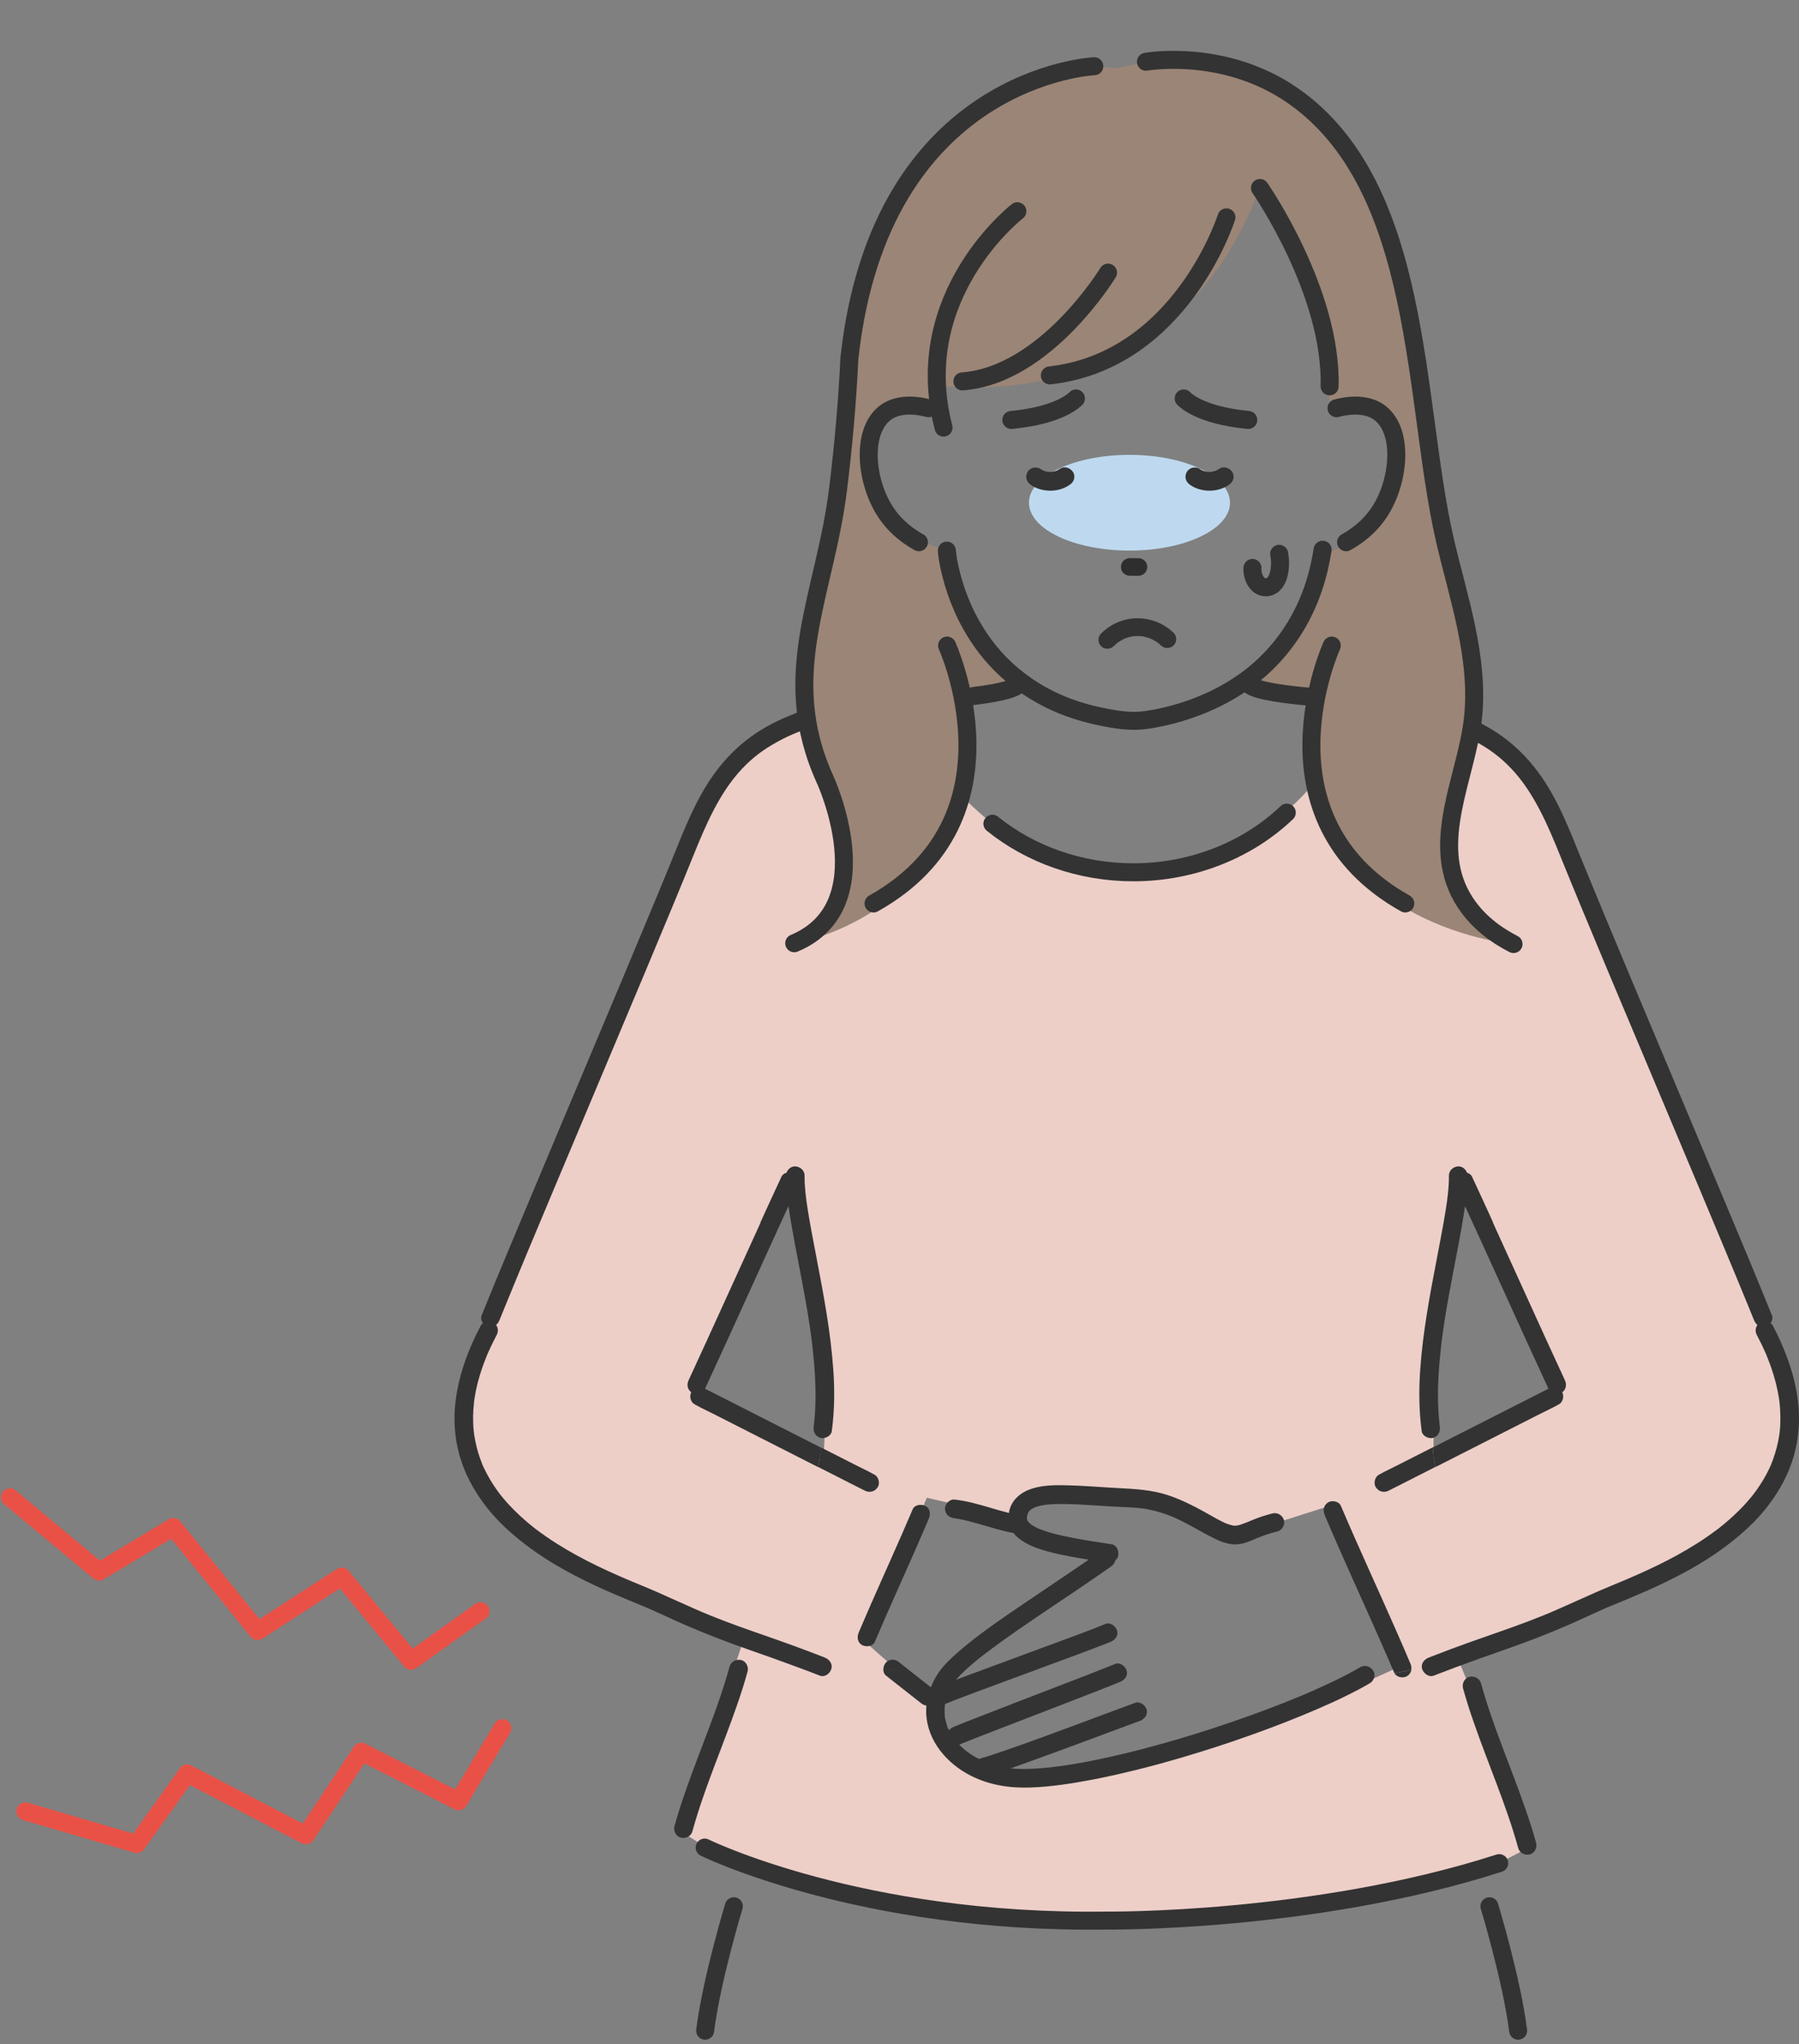 <?xml version="1.0" encoding="UTF-8"?><svg id="_レイヤー_2" xmlns="http://www.w3.org/2000/svg" viewBox="0 0 250 284"><rect x="0" y="0" width="250" height="284" fill="#808080" stroke="none"/><defs><style>.cls-1,.cls-2,.cls-3{fill:none;}.cls-2,.cls-3{stroke-width:2.5px;}.cls-2,.cls-3,.cls-4{stroke-linecap:round;stroke-linejoin:round;}.cls-2,.cls-4{stroke:#333;}.cls-3{stroke:#e95147;}.cls-5{fill:#fff;}.cls-6{fill:#edcfc8;}.cls-7,.cls-4{fill:#333;}.cls-8{fill:#bed9ef;}.cls-9{fill:#9b8576;}.cls-10{fill:#2e2e2e;}.cls-4{stroke-width:.8px;}</style></defs><g id="contents"><g><path class="cls-6" d="M213.16,256.21l-10.64-25.94c13.63-2.33,38.57-18.29,38.57-18.29,11.31-6.65,6.65-21.95,6.65-21.95l-29.93-71.83c-4.99-13.63-12.97-16.29-12.97-16.29l-15.82-3.46-.48,2.13-6.32,8.65c-10.31,12.3-28.6,12.3-28.6,12.3-10.97-1-19.95-10.97-19.95-10.97l-6.98-12.97-6.32,.67c-15.63,.67-21.62,12.3-21.62,12.3l-31.59,75.82c-9.31,18.29,6.32,27.27,6.32,27.27l29.93,13.97-8.98,26.6s15.46,13.3,61.69,12.47c0,0,38.24,1.33,57.03-10.48Zm-98.76-53.21l-17.96-10.97,13.97-26.27c5.99,12.97,3.99,37.24,3.99,37.24Zm29.26,45c-14.85-.89-13.97-11.53-13.97-11.53l-9.31-8.2,8.42-20.17,12.41,2.88c-.44-5.1,14.85-3.1,14.85-3.1,6.43,0,15.52,5.54,15.52,5.54l13.97-4.43,9.75,22.17c-21.73,10.64-51.65,16.85-51.65,16.85Zm55.53-45.34s0-30.26,3.99-38.91l13.63,29.6-17.62,9.31Z"/><path class="cls-7" d="M247.52,186.56c-.36-.8-.74-1.58-1.15-2.36-.08-.14-.19-.27-.32-.37,.23-.31,.33-.71,.19-1.07-2.15-5.32-4.37-10.61-6.59-15.9-2.91-6.93-5.83-13.86-8.74-20.78-2.74-6.5-5.47-13-8.18-19.51-.99-2.39-1.98-4.78-2.96-7.18-1.68-4.13-3.29-8.38-5.94-12-1.44-1.96-3.12-3.67-5.09-5.09-1.82-1.31-3.84-2.31-5.93-3.12-4.25-1.64-8.8-2.33-13.31-2.86-1.07-.12-2.13-.23-3.2-.34-.17-.02-.34,.01-.49,.08,.24,.64,.45,1.27,.56,1.9-.1-.63-.32-1.26-.56-1.9-.47,.2-.83,.73-.8,1.21,.03,.76,.57,1.22,1.3,1.3,.02,0,.03,0,.04,0,.09-.47,.11-.96,.02-1.48,.09,.52,.07,1.01-.02,1.48,4.41,.44,8.54,.9,12.89,2.14,2.19,.63,3.95,1.29,5.89,2.36,1.95,1.07,3.43,2.18,4.95,3.79,3.11,3.3,5.03,7.84,6.71,11.98,.94,2.31,1.88,4.62,2.84,6.93,2.61,6.3,5.25,12.58,7.9,18.86,2.91,6.91,5.82,13.82,8.72,20.73,2.32,5.54,4.65,11.08,6.92,16.64,.19,.48,.39,.96,.58,1.43,.11,.26,.27,.49,.47,.66-.28,.4-.33,.93-.08,1.4,.41,.77,.8,1.56,1.15,2.36,.05,.1,.09,.21,.14,.31,0,.01,.04,.11,.05,.13,.07,.18,.14,.35,.21,.53,.15,.37,.28,.74,.42,1.12,.49,1.39,.86,2.82,1.1,4.28,.02,.1,.03,.21,.04,.31,0,0,0,.02,.02,.1,0,.02,0,.03,0,.05,0-.01,0-.02,0-.03,.01,.1,.02,.2,.03,.3,.04,.33,.06,.65,.08,.98,.04,.63,.04,1.26,.02,1.89-.01,.3-.03,.61-.06,.91-.01,.15-.03,.3-.05,.45,0,.04-.01,.08-.02,.13,0,.02,0,.05-.01,.07-.09,.58-.2,1.15-.35,1.72-.14,.55-.31,1.1-.5,1.64-.09,.24-.19,.48-.28,.72,.03-.08,.05-.11,0,.03,0,0,0,.02-.01,.02,0,.02-.01,.03-.02,.05,0-.01,0-.02,.01-.04-.02,.05-.04,.1-.06,.14-.06,.14-.12,.27-.19,.41-.48,1-1.05,1.96-1.69,2.87-.16,.23-.33,.45-.49,.67-.03,.04-.06,.08-.1,.12-.09,.12-.19,.23-.28,.35-.36,.43-.73,.85-1.11,1.25-.78,.82-1.61,1.59-2.48,2.32-.22,.18-.43,.36-.65,.53-.05,.04-.1,.08-.15,.12-.03,.02-.1,.08-.13,.1-.06,.04-.11,.09-.17,.13-.46,.34-.92,.68-1.39,1-.91,.63-1.85,1.22-2.8,1.78-1.82,1.07-3.69,2.02-5.6,2.9-.85,.39-1.71,.77-2.57,1.14-.09,.04-.18,.08-.27,.12-.02,0-.04,.02-.06,.02-.19,.08-.38,.16-.57,.24-.36,.15-.72,.3-1.08,.45-1.66,.68-3.3,1.41-4.94,2.15-.92,.42-1.84,.83-2.76,1.23-.21,.09-.41,.18-.62,.27-.09,.04-.19,.08-.28,.12-.04,.02-.11,.05-.16,.07-.37,.15-.74,.31-1.11,.46-1.31,.53-2.63,1.03-3.96,1.51-2.94,1.06-5.91,2.05-8.84,3.15-1.02,.38-2.04,.77-3.06,1.17-.47,.18-.88,.59-.95,1.09,.2-.1,.4-.21,.6-.32-.2,.12-.4,.23-.6,.32-.02,.16-.01,.33,.05,.51,.2,.61,.92,1.17,1.59,.91,1-.39,2-.77,3-1.14-.12-.39-.22-.78-.3-1.18,.08,.4,.18,.79,.3,1.18,2.36-.88,4.73-1.72,7.11-2.55,2.91-1.02,5.79-2.12,8.62-3.36,1.59-.69,3.15-1.44,4.73-2.14,.12-.05,.25-.11,.37-.16,.06-.03,.12-.05,.18-.08,.29-.12,.58-.24,.87-.36,1.64-.67,3.28-1.35,4.9-2.07,1.89-.84,3.76-1.75,5.57-2.75,1.97-1.09,3.88-2.31,5.66-3.68,1.88-1.45,3.64-3.04,5.13-4.9,1.55-1.94,2.81-4.06,3.62-6.41,.83-2.39,1.14-4.98,.96-7.5-.22-3.19-1.14-6.24-2.44-9.15Z"/><path class="cls-7" d="M110.36,99.19c-2.09,.8-4.11,1.8-5.93,3.12-1.98,1.42-3.66,3.13-5.09,5.09-2.65,3.62-4.26,7.87-5.94,12-.97,2.4-1.96,4.79-2.96,7.18-2.71,6.51-5.44,13.01-8.18,19.51-2.92,6.93-5.84,13.85-8.74,20.78-2.22,5.29-4.44,10.58-6.59,15.9-.15,.36-.04,.76,.19,1.07-.13,.1-.24,.22-.32,.37-.41,.77-.8,1.56-1.15,2.36-1.29,2.91-2.21,5.96-2.44,9.15-.18,2.52,.13,5.11,.96,7.5,.82,2.35,2.07,4.47,3.62,6.41,1.49,1.85,3.25,3.45,5.13,4.9,1.79,1.38,3.69,2.59,5.66,3.68,1.81,1,3.68,1.91,5.57,2.75,1.62,.72,3.26,1.39,4.9,2.07,.29,.12,.58,.24,.87,.36,.06,.03,.12,.05,.18,.08,.12,.05,.25,.11,.37,.16,1.58,.7,3.14,1.45,4.73,2.14,2.83,1.23,5.7,2.34,8.62,3.36,2.38,.83,4.75,1.67,7.11,2.55,.12-.39,.22-.78,.3-1.18-.08,.4-.18,.79-.3,1.18,1,.37,2.01,.75,3,1.14,.68,.26,1.4-.29,1.59-.91,.06-.18,.07-.35,.05-.51-.2-.1-.4-.21-.6-.32,.2,.12,.4,.23,.6,.32-.07-.49-.48-.9-.95-1.09-1.02-.4-2.03-.79-3.06-1.17-2.93-1.1-5.9-2.09-8.84-3.15-1.33-.48-2.65-.98-3.96-1.51-.37-.15-.74-.31-1.11-.46-.05-.02-.11-.05-.16-.07-.09-.04-.19-.08-.28-.12-.21-.09-.41-.18-.62-.27-.92-.4-1.84-.81-2.76-1.23-1.64-.75-3.27-1.47-4.94-2.15-.36-.15-.72-.3-1.08-.45-.19-.08-.38-.16-.57-.24-.02,0-.04-.02-.06-.02-.09-.04-.18-.08-.27-.12-.86-.37-1.72-.75-2.57-1.14-1.91-.88-3.79-1.84-5.6-2.9-.95-.56-1.89-1.15-2.8-1.78-.47-.32-.93-.66-1.39-1-.06-.04-.11-.09-.17-.13-.03-.02-.1-.08-.13-.1-.05-.04-.1-.08-.15-.12-.22-.17-.44-.35-.65-.53-.87-.73-1.7-1.5-2.48-2.32-.38-.4-.76-.82-1.11-1.25-.1-.12-.19-.23-.28-.35-.03-.04-.06-.08-.1-.12-.17-.22-.33-.44-.49-.67-.64-.91-1.21-1.87-1.69-2.87-.06-.14-.13-.27-.19-.41-.02-.05-.04-.1-.06-.14,0,.01,0,.02,.01,.04,0-.02-.01-.03-.02-.05,0,0,0-.02-.01-.02-.06-.14-.04-.1,0-.03-.09-.24-.19-.48-.28-.72-.19-.54-.36-1.08-.5-1.64-.14-.57-.26-1.14-.35-1.72,0-.02,0-.05-.01-.07,0-.04-.01-.08-.02-.13-.02-.15-.03-.3-.05-.45-.03-.3-.05-.61-.06-.91-.03-.63-.02-1.26,.02-1.89,.02-.33,.05-.65,.08-.98,.01-.1,.02-.2,.03-.3,0,0,0,.02,0,.03,0-.02,0-.03,0-.05,.01-.08,.02-.11,.02-.1,.02-.1,.03-.21,.04-.31,.23-1.46,.61-2.88,1.1-4.28,.13-.37,.27-.75,.42-1.12,.07-.18,.14-.35,.21-.53,.01-.02,.05-.12,.05-.13,.04-.1,.09-.21,.14-.31,.36-.8,.74-1.58,1.15-2.36,.25-.47,.21-1-.08-1.4,.2-.17,.36-.4,.47-.66,.19-.48,.39-.96,.58-1.43,2.27-5.56,4.59-11.1,6.92-16.64,2.9-6.91,5.81-13.82,8.72-20.73,2.64-6.28,5.29-12.56,7.9-18.86,.96-2.31,1.9-4.61,2.84-6.93,1.68-4.15,3.6-8.68,6.71-11.98,1.52-1.62,3-2.72,4.95-3.79,1.94-1.07,3.7-1.73,5.89-2.36,4.35-1.25,8.48-1.7,12.89-2.14-.09-.47-.11-.96-.02-1.48-.09,.52-.07,1.01,.02,1.48,.02,0,.03,0,.04,0,.73-.07,1.26-.54,1.3-1.3,.02-.49-.34-1.01-.8-1.21-.24,.64-.45,1.27-.56,1.9,.1-.63,.32-1.26,.56-1.9-.16-.07-.32-.1-.49-.08-1.07,.11-2.14,.22-3.2,.34-4.5,.52-9.06,1.22-13.31,2.86"/><path class="cls-9" d="M182.73,97.43c-4.49,30.93,27.59,33.75,27.59,33.75-2.23-1.14-5.2-3.1-7.13-6.46-4.44-7.7,.53-16.68,1.46-24.64,1.02-8.61-2.05-17.1-3.9-25.18-4.41-19.32-2.93-48.98-21.1-61.6-9.58-6.66-20.41-4.71-20.41-4.71l-4.06,.89-3.12-.27s-29.74,1.3-34.03,40.55c-.29,6.07-.83,12.14-1.57,18.16-1.81,14.72-8.43,25.83-1.82,40.37,0,0,8.16,17.57-4.28,22.78,0,0,25.96-3.87,23.8-33.96,1.66,.67,7.98-2.33,7.98-2.33,0,0-11.14-7.98-10.64-18.46,0,0-9.31-1.33-10.48-10.31,0,0-2.49-11.64,8.65-8.98l.67-3.49h0s32.6,5.21,44.73-27.41c0,0,10.02,14.4,9.68,27.56l-.04,3.51s3.99-1.66,6.32-.17c0,0,8.98,8.15-3.99,18.79l-2.83,1s-5.57,16.36-10.65,17.41l9.16,3.21Z"/><g><ellipse class="cls-8" cx="156.96" cy="69.85" rx="13.97" ry="6.65"/><polyline class="cls-3" points="66.77 223.87 57.13 230.75 47.49 219.05 35.79 226.62 24.09 212.17 13.77 218.36 1.38 208.04"/><polyline class="cls-3" points="69.81 240.12 63.72 250.27 50.21 243.39 42.5 255 26.01 246.41 19.01 256.21 3.53 251.68"/><path class="cls-5" d="M134.55,106.6c.06,.01,.04,0,0,0h0Z"/><path class="cls-5" d="M98.99,99.93s0,0,0,0h0Z"/><path class="cls-5" d="M133.26,106.24c-.06-.03-.1-.04,0,0h0Z"/><path class="cls-5" d="M133.36,106.28s.02,.01,.04,.02c0,0-.02-.01-.04-.02Z"/><path class="cls-5" d="M173.19,211.57s-.03,.01-.04,.02c.02,0,.04-.02,.06-.02,0,0,0,0,0,0,0,0,0,0-.01,0Z"/><path class="cls-5" d="M161.99,14.56s.07,0,.08,0c-.01,0-.02,0-.03,0-.17-.02-.11-.01-.05,0Z"/><path class="cls-5" d="M162.07,14.57s0,0,0,0c0,0,0,0,0,0,0,0,0,0,0,0Z"/><path class="cls-5" d="M139.4,38.51s0,0,.01,.01c0,0,0,0,0,0,0,0,0,0,0,0Z"/><path class="cls-5" d="M145.56,117.45s.04,.02,.07,.03c0,0,0,0-.01,0-.02,0-.03-.01-.06-.02Z"/><path class="cls-5" d="M185.38,23.43c.12,.16,.04,.05,0,0h0Z"/><path class="cls-5" d="M139.39,38.51s0,0,0,0c-.03-.03-.06-.05-.09-.07,0,0,.03,.03,.08,.07Z"/><path class="cls-5" d="M180.67,18.78s.22,.17,.06,.04c-.02-.01-.04-.03-.06-.04Z"/><path class="cls-5" d="M171.92,212s0,0,.01,0c-.11,.01-.2,.05-.01,0Z"/><polygon class="cls-5" points="168.45 117.59 168.46 117.58 168.46 117.58 168.45 117.59"/><path class="cls-5" d="M168.46,117.58s.05-.02,.07-.03c.06-.02,.08-.05,.06-.05-.05,.02-.09,.05-.13,.08Z"/><path class="cls-5" d="M145.63,117.48s.08,.03,.07,.03c-.02,0-.04-.02-.07-.03Z"/><path class="cls-5" d="M173.13,211.6s.01,0,.02,0c0,0-.01,0-.02,0Z"/><path class="cls-5" d="M191.47,91.58s.08-.03,.11-.05c-.02,0-.04,.01-.05,.02-.02,0-.04,.02-.06,.03Z"/><path class="cls-5" d="M142.79,104.79s-.06-.04-.09-.06c.03,.02,.06,.05,.09,.06Z"/><path class="cls-5" d="M130.36,32.26s0-.02,.02-.03c0,0,0-.01,0-.02,0,0,0,0,0,0,0,0,0,.02-.01,.03-.04,.08-.03,.07-.02,.04Z"/><path class="cls-5" d="M131.78,105.35s.03,.02,.05,.04c0,0,0,0,0,0-.08-.06-.18-.13-.05-.03Z"/><path class="cls-5" d="M131.83,105.38s.03,.03,.05,.04c-.01-.01-.03-.02-.05-.04,0,0,0,0,0,0Z"/><path class="cls-5" d="M191.39,91.61s.04-.01,.06-.02c0,0,0,0,.01,0-.01,0-.03,.01-.04,.02-.01,0-.02,0-.03,.01Z"/><path class="cls-5" d="M201.1,166.77s0-.03,0-.04c0,.01,0,.02,0,.03,0,0,0,0,0,0Z"/><path class="cls-5" d="M201.1,166.8s0-.02,0-.03c0,0,0,.02,0,.02-.01,.09-.02,.18,0,0Z"/><path class="cls-5" d="M130.39,32.19s.02-.04,.02-.05c0,.02-.01,.04-.02,.06,0,0,0,0,0,0Z"/><path class="cls-5" d="M195.51,82.48c-.03-.08-.02-.05,0,0h0Z"/><path class="cls-5" d="M226.08,219.42s-.03,.01-.05,.02c.02,0,.04-.02,.05-.02Z"/><path class="cls-5" d="M124.75,46.51s0-.01,0-.02c0,.02,0,.02,0,.02Z"/><path class="cls-5" d="M164.16,261.05s0,0,0,0c-.03-.05-.06-.09-.09-.14-.02-.02,.04,.08,.08,.13Z"/><path class="cls-5" d="M148.9,262.46s-.02,.02-.02,.03c.01,0,.02-.02,.04-.02,.16-.12,.07-.08-.01,0Z"/><path class="cls-5" d="M164.17,261.06s.01,.02,.02,.02c0,0,0-.01-.01-.02,0,0,0,0,0,0Z"/><path class="cls-5" d="M148.86,262.5s.01-.01,.02-.02c0,0,0,0,0,0,0,0-.01,.01-.02,.02Z"/><path class="cls-5" d="M122.14,65.32s.01,.08,.01,.12c0-.02,0-.04,0-.05,0-.02,0-.05-.01-.07Z"/><path class="cls-5" d="M122.14,65.31s0,0,0,0c0-.02,0-.04,0-.06,0,.02,0,.04,0,.05Z"/><path class="cls-7" d="M125.8,74.28s-.05,.04-.07,.05c.03-.03,.05-.05,.07-.05Zm58.04,0s-.05,.04-.07,.05c.03-.03,.05-.05,.07-.05Z"/><path class="cls-7" d="M122.13,65.26s0,.04,0,.06c0,.02,0,.05,.01,.07-.02-.27-.03-.21-.02-.13Z"/><path class="cls-7" d="M122.14,62.31c-.01,.14-.02,.34,0,0h0Z"/><path class="cls-5" d="M189.11,71.86s.06-.05,.09-.07c-.04,.02-.09,.06-.14,.1,0,0,.01,0,.05-.03Z"/><path class="cls-5" d="M189.2,71.78s.02,0,.02,0c0,0,0,0-.01,0,0,0,0,0,0,0Z"/><path class="cls-7" d="M192.83,65.17c-.04,.17-.02,.1,0,0h0Z"/><path class="cls-7" d="M188.42,57.63c.17,.04,.1,.02,0,0h0Z"/><path class="cls-7" d="M192.32,60.64c.09,.28,.05,.12,0,0h0Z"/><path class="cls-7" d="M189.06,71.89s.1-.09,.14-.1c0,0,0,0,0,0-.07,.02-.14,.09-.14,.11Z"/><path class="cls-7" d="M159.91,98.57s0,0,0,0c-.34,0-.11,.02,0,0Z"/><path class="cls-7" d="M154.54,98.57s0,0,0,0c.1,.02,.34,0,0,0Z"/><path class="cls-5" d="M125.8,74.28s-.05,.03-.07,.05c.02-.02,.05-.04,.07-.05Z"/><path class="cls-4" d="M161.6,89.39c-.13-.13-.27-.25-.42-.37-.03-.02-.1-.08-.11-.08-.08-.06-.17-.11-.25-.17-.15-.09-.3-.18-.46-.26-.09-.05-.18-.09-.27-.13-.02,0-.03-.01-.04-.02,0,0-.02,0-.04-.01-.36-.13-.72-.24-1.09-.31-.03,0-.21-.03-.21-.03-.05,0-.11-.01-.16-.02-.19-.02-.38-.02-.57-.02-.19,0-.37,.02-.56,.04,.19-.02-.05,0-.07,.01-.1,.02-.2,.04-.29,.06-.17,.04-.34,.08-.5,.13-.09,.03-.19,.06-.28,.1-.02,0-.15,.06-.18,.07-.05,.02-.15,.07-.16,.08-.09,.04-.18,.09-.26,.14-.15,.08-.3,.17-.45,.27-.07,.05-.14,.1-.21,.15-.02,.02-.08,.06-.1,.08-.15,.13-.3,.26-.44,.4-.31,.31-.88,.33-1.19,0-.31-.34-.33-.85,0-1.19,.94-.94,2.17-1.62,3.48-1.88,1.42-.28,2.83-.09,4.15,.49,.7,.31,1.34,.76,1.89,1.29,.32,.3,.33,.88,0,1.19-.34,.31-.85,.32-1.19,0Z"/><g><path class="cls-7" d="M147.33,65.11c-.15,.11-.31,.2-.48,.28-.2,.07-.4,.13-.61,.17-.21,.02-.43,.02-.64,0-.2-.04-.39-.09-.58-.16-.16-.08-.32-.17-.47-.27-.26-.18-.7-.21-1-.13-.3,.08-.63,.32-.77,.6-.35,.66-.13,1.36,.47,1.77,1.55,1.08,3.86,1.08,5.4-.01,.28-.2,.5-.43,.6-.77,.09-.31,.05-.72-.13-1-.35-.55-1.18-.89-1.77-.47Z"/><path class="cls-7" d="M169.46,65.11c-.15,.11-.31,.2-.48,.28-.2,.07-.4,.13-.61,.17-.21,.02-.43,.02-.64,0-.2-.04-.39-.09-.58-.16-.16-.08-.32-.17-.47-.27-.26-.18-.7-.21-1-.13-.3,.08-.63,.32-.77,.6-.35,.66-.13,1.36,.47,1.77,1.55,1.08,3.86,1.08,5.4-.01,.28-.2,.5-.43,.6-.77,.09-.31,.05-.72-.13-1-.35-.55-1.18-.89-1.77-.47Z"/></g><path class="cls-7" d="M161.99,14.56s.08,.01,.09,0c0,0,0,0,0,0-.01,0-.04,0-.08,0Z"/><path class="cls-7" d="M139.31,38.44s.06,.05,.09,.07c0,0,0,0,0,0-.08-.07-.11-.09-.09-.08Z"/><path class="cls-7" d="M133.26,106.24c-.1-.04-.06-.03,0,0h0Zm.1,.04s.02,.01,.04,.02c-.01,0-.02-.01-.04-.02Zm1.19,.32s.06,.01,0,0h0Zm8.15-1.87s.06,.05,.09,.06c-.02-.02-.06-.04-.09-.06Z"/><path class="cls-7" d="M142.79,104.79s-.06-.04-.09-.06c.03,.02,.06,.05,.09,.06Z"/><path class="cls-7" d="M139.17,101.19c-.21-.29-.08-.1,0,0h0Z"/><path class="cls-7" d="M147.27,107.38c-.25-.17-.1-.04,0,0h0Z"/><path class="cls-7" d="M166.85,107.38c.1-.04,.25-.17,0,0h0Z"/><path class="cls-7" d="M174.96,101.19c.08-.1,.21-.29,0,0h0Z"/><path class="cls-7" d="M141.88,115.14c-.11-.19-.07-.09,0,0h0Z"/><path class="cls-7" d="M161.4,119.47c-.18,0-.09,0,0,0h0Z"/><path class="cls-7" d="M145.63,117.48s.04,.02,.07,.03c0,0-.03-.01-.08-.03,0,0,0,0,.01,0Z"/><path class="cls-7" d="M168.46,117.58s.08-.05,.13-.08c-.02,0-.06,.02-.14,.08,0,0,0,0,0,0Z"/><path class="cls-7" d="M191.39,91.61s.02,0,.03-.01c.01,0,.03-.01,.04-.02,.02,0,.04-.02,.06-.03-.19,.06-.18,.07-.13,.06Z"/><path class="cls-7" d="M124.75,46.51s0-.01,0-.02c0,.02,0,.02,0,.02Z"/><path class="cls-7" d="M130.37,32.23s-.01,.02-.02,.03c0,0,0-.02,.02-.03Z"/><path class="cls-7" d="M130.38,32.21s0-.01,0-.02c0,0,0,0,0,0,0,0,0,0,0,0Z"/><path class="cls-7" d="M133.24,28.15c.09-.05,.06-.04,0,0h0Z"/><path class="cls-7" d="M128.6,209.24s-.08-.03-.12-.05c-.87,1.46-2.18,2.91-2.33,4.6,.15-1.69,1.46-3.14,2.33-4.6-.56-.22-1.39-.1-1.65,.52-1.88,4.44-3.89,8.82-5.82,13.23-.56,1.29-1.12,2.57-1.67,3.87-.26,.61-.21,1.37,.42,1.74,.12-.4,.24-.8,.34-1.21-.1,.41-.22,.82-.34,1.21,.02,.01,.03,.02,.05,.03,.56,.29,1.49,.2,1.77-.47,1.88-4.44,3.89-8.82,5.82-13.23,.56-1.29,1.12-2.57,1.67-3.87,.26-.62,.21-1.42-.47-1.77Z"/><polygon class="cls-7" points="131.83 105.38 131.83 105.38 131.82 105.38 131.83 105.38"/><path class="cls-7" d="M129.26,207.08s.02,0,.03-.01c0,0-.02-.01-.03-.02,0,.01,0,.02,0,.03Z"/><path class="cls-7" d="M201.1,166.77s0,0,0,0c0,.01,0,.02,0,.03,0,0,0-.02,0-.02Z"/><path class="cls-7" d="M148.88,262.48s.02-.02,.02-.03c0,0-.02,.02-.03,.03,0,0,0,0,0,0Z"/><path class="cls-7" d="M148.94,262.43s-.02,.02-.03,.03c0,0,.02-.02,.03-.03Z"/><path class="cls-7" d="M164.17,261.06s0,0,0,0c-.05-.09-.08-.13-.09-.14,.03,.05,.06,.09,.09,.14Z"/><path class="cls-5" d="M145.28,209.09s-.03,0-.04,0c-.17,.02-.04,0,.04,0Z"/><path class="cls-5" d="M144.36,212.44s0,0,0,0c.15,.07,.11,.04,.01,0,0,0-.01,0-.02,0Z"/><path class="cls-5" d="M144.31,212.43s.03,.01,.05,.02c0,0,0,0,0,0-.01,0-.03-.01-.05-.02Z"/><path class="cls-5" d="M142.78,211.28s.03,.08,.04,.11c0-.03,0-.05-.01-.07,0-.01-.02-.03-.03-.04Z"/><path class="cls-5" d="M142.74,211.16s0,.05,.03,.1c0,0,0,0,0,.01,0-.02-.02-.04-.02-.06,0-.02,0-.04-.01-.06Z"/><path class="cls-7" d="M173.13,211.6s.01,0,.02,0c.01,0,.03-.01,.04-.02,0,0,0,0,.01,0-.16,.06-.2,.08-.08,.03Z"/><path class="cls-7" d="M144.36,212.44s.01,0,.02,0c0,0-.01,0-.02,0,0,0,0,0,0,0Z"/><path class="cls-7" d="M142.74,211.16s0,.04,.01,.06c0,.02,.01,.04,.02,.06,0,.01,.02,.03,.03,.04-.02-.13-.05-.17-.06-.16Z"/><path class="cls-7" d="M245.43,188.22s.01,.03,.02,.05c-.02-.06-.06-.14-.02-.05Zm-19.41,31.22s.04-.02,.05-.02c-.01,0-.03,.01-.05,.02Z"/><path class="cls-7" d="M68.53,188.27s.01-.03,.02-.05c.04-.1,0-.01-.02,.05Zm19.37,31.15s.03,.01,.05,.02c-.02,0-.04-.02-.05-.02Z"/><path class="cls-7" d="M184.05,210.4v-.07s-.02,0-.02,0c0,.02,.02,.05,.02,.07Z"/><path class="cls-7" d="M188.26,213.66c-.64-1.46-1.28-2.91-1.9-4.38-.3,.24-.59,.49-.87,.76,.27-.27,.57-.53,.87-.76,0-.02-.02-.04-.03-.06-.27-.63-1.24-.81-1.77-.47-.59,.38-.72,.98-.53,1.58,0,0,.02,0,.02,0v.07s.03,.08,.04,.12c2.48,5.86,5.16,11.64,7.73,17.46,.45,1.03,.9,2.06,1.35,3.09,.32-.19,.64-.38,.97-.57-.33,.2-.65,.39-.97,.57,.19,.45,.39,.9,.58,1.35,0,.02,.02,.04,.03,.06,.84-.14,1.61-.29,2.35-.51,.03-.27-.01-.56-.14-.85-2.48-5.86-5.16-11.64-7.73-17.46Z"/><path class="cls-7" d="M195.53,232.89c.37-.24,.56-.56,.6-.92-.74,.22-1.51,.37-2.35,.51,.3,.58,1.23,.74,1.74,.41Z"/><path class="cls-7" d="M185.5,234.53c1.96-.53,3.7-1.29,5.42-2.2-.03-.08-.06-.15-.11-.22-.38-.59-1.15-.83-1.77-.47-2.19,1.28-4.5,2.36-6.82,3.38-.34,.15-.68,.29-1.02,.44-.05,.02-.35,.14-.15,.06,.19-.07-.07,.03-.12,.05-.18,.08-.36,.15-.55,.23-.72,.3-1.45,.59-2.18,.88-1.55,.61-3.1,1.19-4.66,1.75-3.26,1.17-6.56,2.25-9.89,3.23-3.24,.95-6.5,1.82-9.8,2.54-1.5,.33-3,.63-4.51,.88-.7,.12-1.4,.22-2.1,.32,0,0,0,0,0,0-.07,0-.14,.02-.22,.03-.17,.02-.34,.04-.52,.06-.32,.04-.65,.07-.97,.11-1.18,.12-2.36,.19-3.55,.18-.5,0-1.01-.02-1.51-.07-.01,0-.03,0-.04,0,1.29-.45,2.58-.93,3.86-1.39,3.33-1.2,6.64-2.44,9.95-3.67,1.39-.52,2.78-1.04,4.18-1.55,.64-.23,1.13-.89,.91-1.59-.2-.62-.91-1.15-1.59-.91-2.81,1.02-5.6,2.08-8.4,3.12-3.26,1.21-6.53,2.42-9.82,3.55-1.15,.4-2.31,.79-3.49,1.12-.54-.28-1.06-.59-1.55-.95-.05-.04-.1-.07-.15-.11,0,0-.11-.09-.17-.13-.17-.14-.34-.29-.5-.44-.12-.11-.24-.23-.36-.36,2.69-1.09,5.41-2.12,8.12-3.17,3.45-1.33,6.91-2.66,10.36-4.01,1.29-.5,2.59-1,3.87-1.53,.63-.25,1.14-.87,.91-1.59-.2-.6-.92-1.18-1.59-.91-2.72,1.1-5.46,2.15-8.2,3.2-3.45,1.33-6.91,2.66-10.36,4.01-1.29,.5-2.59,1-3.87,1.53-.25,.1-.48,.26-.66,.47-.03-.06-.06-.12-.09-.18-.02-.04-.04-.08-.06-.12-.05-.11-.04-.06-.01,0-.08-.13-.12-.36-.16-.49-.06-.2-.12-.4-.16-.61-.03-.12-.08-.28-.1-.42,0-.02,0-.04,0-.08,0-.05,0-.09-.01-.14,0-.11-.02-.21-.02-.32,0-.22,0-.43,0-.65,0-.09,.01-.19,.02-.28,0-.05,.01-.09,.01-.14,.01-.07,.03-.14,.04-.22,2.7-1.08,5.44-2.07,8.16-3.08,3.62-1.34,7.24-2.67,10.86-4.02,1.32-.5,2.65-.99,3.96-1.52,.63-.25,1.14-.87,.91-1.59-.2-.6-.92-1.18-1.59-.91-2.8,1.14-5.65,2.15-8.48,3.2-3.62,1.34-7.24,2.67-10.86,4.02-.48,.18-.96,.36-1.43,.54,.03-.04,.07-.08,.1-.13,.19-.22,.39-.43,.6-.64,.48-.48,.98-.94,1.5-1.38,.29-.25,.59-.5,.89-.74,.16-.13,.33-.26,.49-.39,.07-.06,.15-.11,.22-.17,.03-.02,.12-.09,.17-.13,1.47-1.12,2.98-2.2,4.5-3.26,3.49-2.42,7.05-4.75,10.56-7.16,.83-.57,1.66-1.15,2.49-1.73,.3-.21,.52-.52,.61-.87,.19-.15,.33-.36,.39-.63,.04-.18,.04-.38,0-.58-.09-.48-.4-.94-.91-1.02-2.22-.33-4.45-.66-6.64-1.14-.84-.18-1.68-.39-2.5-.66-.33-.11-.65-.24-.97-.35,.1,.04,.13,.06-.01,0,0,0,0,0,0,0-.02,0-.03-.01-.05-.02,.02,0,.03,.01,.05,.02-.07-.03-.14-.06-.21-.1-.14-.07-.29-.14-.43-.22-.12-.07-.24-.14-.36-.22-.04-.02-.07-.05-.11-.08-.09-.08-.17-.15-.25-.23-.03-.03-.06-.06-.09-.1-.03-.06-.07-.12-.11-.18,0,.02,0,.04,.01,.07,0-.04-.02-.07-.04-.11,0,0,0,0,0-.01-.03-.06-.04-.1-.03-.1,0-.04-.02-.08-.03-.12,0-.05,0-.1,0-.16,0-.04,0-.07,0-.11,.03-.12,.05-.24,.09-.36,0-.02,.03-.08,.05-.12,0,0,0-.01,0-.01,.03-.06,.06-.12,.1-.18,.01-.02,.04-.06,.06-.09,.01-.01,.02-.02,.03-.03,.05-.05,.09-.1,.14-.14,.03-.03,.07-.06,.11-.09,0,0,.01-.01,.02-.01,.11-.07,.22-.14,.34-.2,.05-.02,.1-.05,.15-.07,.02,0,.03-.01,.05-.02,.31-.11,.63-.2,.95-.26,.17-.03,.36-.04,.52-.09,.01,0,.02,0,.03,0,.11-.01,.22-.02,.33-.03,.89-.08,1.78-.08,2.67-.06,2.19,.05,4.37,.24,6.55,.36,1.19,.07,2.38,.08,3.57,.21,.07,0,.45,.06,.17,.02,.11,.02,.23,.03,.34,.05,.27,.04,.55,.09,.82,.15,.5,.11,1,.23,1.49,.38,.46,.14,.92,.3,1.37,.48,.06,.03,.13,.05,.19,.08,0,0,.03,.01,.05,.02,.01,0,.02,0,.02,.01,.06,.03,.13,.06,.19,.08,.24,.11,.48,.22,.72,.33,.96,.46,1.89,.97,2.82,1.49,.38,.21,.76,.43,1.15,.63,.62,.33,1.25,.65,1.91,.91,.67,.26,1.42,.44,2.15,.4,.67-.04,1.27-.22,1.89-.47,.22-.09,.44-.18,.66-.28,.02,0,.09-.04,.14-.06,0,0-.01,0-.03,.01-.21,.09,.12-.05,.17-.07,.41-.17,.83-.33,1.25-.47,.52-.18,1.04-.33,1.57-.46,.61-.15,1.04-.82,.94-1.44-1.13,.25-2.24,.56-3.32,.99,1.08-.43,2.19-.74,3.32-.99,0-.05-.01-.1-.03-.15-.22-.68-.89-1.08-1.59-.91-.99,.25-1.95,.57-2.89,.96-.24,.1-.48,.2-.72,.3,0,0,0,0,0,0-.02,0-.04,.02-.06,.02,0,0-.02,0-.02,0-.06,.02-.11,.05-.17,.07-.28,.11-.56,.22-.85,.29-.05,.01-.11,.02-.16,.04-.13,0-.26,.02-.38,.02-.05,0-.11,0-.16,0-.16-.04-.32-.07-.48-.12-.18-.05-.35-.12-.53-.18-.02,0-.03-.01-.05-.02,0,0-.01,0-.02,0-.12-.06-.24-.11-.36-.17-.54-.26-1.06-.55-1.58-.85-1.93-1.09-3.89-2.16-6.01-2.87-2.27-.76-4.6-.89-6.97-1.01-2.28-.12-4.56-.32-6.85-.38-1.72-.05-3.59-.07-5.24,.48-1.5,.5-2.78,1.56-3.1,3.18-.01,.06-.01,.12-.02,.17-.03,0-.06-.02-.1-.02-.84-.21-1.67-.46-2.5-.7-1.64-.48-3.28-.96-4.99-1.14-.18-.02-.36,.02-.52,.1,.99,.4,1.95,.83,2.7,1.57-.75-.75-1.71-1.17-2.7-1.57-.45,.21-.8,.72-.77,1.2,.03,.76,.57,1.22,1.3,1.3,.01,0,.25,.01,.26,.03-.2-.03-.23-.03-.08,0,.03,0,.06,0,.09,.01,.19,.03,.37,.06,.56,.1,.4,.08,.8,.17,1.19,.27,.84,.21,1.67,.46,2.5,.7,1.23,.36,2.45,.72,3.71,.95,.17,.23,.36,.44,.59,.63,1.2,1.01,2.73,1.53,4.22,1.94,1.85,.5,3.74,.82,5.63,1.12-2.97,2.05-5.98,4.04-8.96,6.07-3.16,2.15-6.36,4.3-9.24,6.81-.99,.86-1.96,1.79-2.7,2.88-.42,.61-.77,1.28-1.04,1.98-1.46-1.15-2.92-2.31-4.39-3.46-.28-.22-.54-.38-.92-.38-.32,0-.7,.14-.92,.38-.22,.24-.36,.6-.37,.95,.85,.03,1.71,.1,2.56,.29-.85-.19-1.71-.25-2.56-.29-.01,.33,.1,.66,.37,.88,1.61,1.27,3.21,2.53,4.82,3.8,.25,.2,.49,.33,.79,.37-.03,.34-.04,.68-.03,1.02,.13,3.89,2.92,7.09,6.28,8.76,2.59,1.29,5.36,1.7,8.22,1.6,2.85-.1,5.69-.54,8.48-1.07,1.16-.22,2.31-.46,3.45-.72,.14-.46,.29-.92,.42-1.38-.13,.46-.28,.92-.42,1.38,1.76-.4,3.52-.83,5.26-1.3,0-.51,.01-1.02,.06-1.53v0c-.04,.5-.06,1.01-.06,1.53,.34-.09,.68-.18,1.01-.27,3.43-.94,6.83-2,10.2-3.15,3.18-1.09,6.33-2.25,9.44-3.54,2.67-1.1,5.32-2.27,7.87-3.63,.49-.26,.97-.53,1.45-.81,.51-.3,.78-.99,.57-1.55-1.72,.91-3.46,1.66-5.42,2.2Zm-13.56-22.54s0,0-.01,0c-.19,.04-.1,0,.01,0Zm-26.7-2.9s.03,0,.04,0c-.09,.01-.21,.02-.04,0Z"/><path class="cls-7" d="M194.58,203.4c-.96,.49-1.95,.94-2.88,1.46-.01,0-.03,.01-.04,.02-.45,.23-.69,.79-.63,1.3,.4-.31,.76-.66,1.09-1.04-.33,.38-.7,.72-1.09,1.04,.02,.17,.07,.33,.17,.47,.4,.62,1.13,.79,1.77,.47,.78-.4,1.57-.8,2.35-1.19,1.39-.71,2.78-1.41,4.17-2.12-.21-.87-.33-1.79-.39-2.71-1.51,.77-3.02,1.53-4.53,2.3Z"/><path class="cls-7" d="M207.48,169.83c-.96-2.11-1.93-4.22-2.91-6.32-.13-.29-.4-.48-.71-.57-.18-.5-.66-.9-1.21-.88-.69,.03-1.31,.57-1.3,1.3,.01,.78-.04,1.55-.12,2.32-.02,.21-.04,.42-.07,.63-.01,.1-.02,.2-.04,.3,0,.05-.01,.1-.02,.16,0-.01,0-.02,0-.03,0,.01,0,.03,0,.04,0,.01,0,.02,0,.03-.02,.17-.01,.09,0,0-.07,.47-.13,.94-.21,1.41-.36,2.23-.8,4.44-1.22,6.66-.98,5.11-1.95,10.25-2.31,15.45-.2,2.85-.17,5.7,.21,8.53,.09,.63,.88,1.05,1.48,.94-.01-.63-.02-1.25-.02-1.84,0,.59,0,1.21,.02,1.84,.04,0,.08-.02,.12-.03,.74-.24,1-.87,.91-1.59,.05,.36-.01-.11-.02-.19-.02-.15-.03-.3-.05-.44-.03-.3-.06-.6-.08-.9-.04-.6-.07-1.19-.09-1.79-.03-1.24,0-2.47,.07-3.71,.07-1.29,.19-2.58,.33-3.87,.03-.29,.07-.59,.1-.88,.02-.17,.04-.33,.06-.5,0-.07,.02-.15,.03-.22,0-.03,0-.06,.01-.1,.09-.64,.18-1.28,.28-1.92,.74-4.77,1.79-9.48,2.58-14.24,.1-.61,.2-1.22,.29-1.84,2.93,6.37,5.81,12.77,8.73,19.15,.95,2.08,1.9,4.15,2.86,6.22-.75,.38-1.49,.76-2.24,1.14-1.88,.96-3.77,1.91-5.65,2.87-2.28,1.16-4.55,2.31-6.83,3.47-.45,.23-.9,.46-1.36,.69,.06,.92,.18,1.83,.39,2.71,.49-.25,.98-.5,1.48-.75,2.28-1.16,4.55-2.31,6.83-3.47,1.96-1,3.92-1.99,5.88-2.99,.96-.49,1.95-.94,2.88-1.46,.01,0,.03-.01,.04-.02,.58-.29,.8-1.13,.5-1.69,.54-.42,.65-1.07,.36-1.69-3.37-7.28-6.66-14.6-10-21.9Z"/><g><path class="cls-7" d="M118.58,203.4c.96,.49,1.95,.94,2.88,1.46,.01,0,.03,.01,.04,.02,.45,.23,.69,.79,.63,1.3-.4-.31-.76-.66-1.09-1.04,.33,.38,.7,.72,1.09,1.04-.02,.17-.07,.33-.17,.47-.4,.62-1.13,.79-1.77,.47-.78-.4-1.57-.8-2.35-1.19-1.39-.71-2.78-1.41-4.17-2.12,.21-.87,.33-1.79,.39-2.71,1.51,.77,3.02,1.53,4.53,2.3Z"/><path class="cls-7" d="M105.68,169.83c.96-2.11,1.93-4.22,2.91-6.32,.13-.29,.4-.48,.71-.57,.18-.5,.66-.9,1.21-.88,.69,.03,1.31,.57,1.3,1.3-.01,.78,.04,1.55,.12,2.32,.02,.21,.04,.42,.07,.63,.01,.1,.02,.2,.04,.3,0,.05,.01,.1,.02,.16,0-.01,0-.02,0-.03,0,.01,0,.03,0,.04,0,.01,0,.02,0,.03,.02,.17,.01,.09,0,0,.07,.47,.13,.94,.21,1.41,.36,2.23,.8,4.44,1.22,6.66,.98,5.11,1.95,10.25,2.31,15.45,.2,2.85,.17,5.7-.21,8.53-.09,.63-.88,1.05-1.48,.94,.01-.63,.02-1.25,.02-1.84,0,.59,0,1.21-.02,1.84-.04,0-.08-.02-.12-.03-.74-.24-1-.87-.91-1.59-.05,.36,.01-.11,.02-.19,.02-.15,.03-.3,.05-.44,.03-.3,.06-.6,.08-.9,.04-.6,.07-1.19,.09-1.79,.03-1.24,0-2.47-.07-3.71-.07-1.29-.19-2.58-.33-3.87-.03-.29-.07-.59-.1-.88-.02-.17-.04-.33-.06-.5,0-.07-.02-.15-.03-.22,0-.03,0-.06-.01-.1-.09-.64-.18-1.28-.28-1.92-.74-4.77-1.79-9.48-2.58-14.24-.1-.61-.2-1.22-.29-1.84-2.93,6.37-5.81,12.77-8.73,19.15-.95,2.08-1.9,4.15-2.86,6.22,.75,.38,1.49,.76,2.24,1.14,1.88,.96,3.77,1.91,5.65,2.87,2.28,1.16,4.55,2.31,6.83,3.47,.45,.23,.9,.46,1.36,.69-.06,.92-.18,1.83-.39,2.71-.49-.25-.98-.5-1.48-.75-2.28-1.16-4.55-2.31-6.83-3.47-1.96-1-3.92-1.99-5.88-2.99-.96-.49-1.95-.94-2.88-1.46-.01,0-.03-.01-.04-.02-.58-.29-.8-1.13-.5-1.69-.54-.42-.65-1.07-.36-1.69,3.37-7.28,6.66-14.6,10-21.9Z"/></g><path class="cls-7" d="M102.99,230.65c-.2-.05-.4-.04-.6,0-.43,1.07-.79,2.16-1.02,3.3,.23-1.14,.59-2.24,1.02-3.3-.46,.09-.86,.41-1,.91-1.63,5.91-4.12,11.54-6.13,17.33-.56,1.6-1.08,3.21-1.53,4.85-.18,.65,.22,1.44,.91,1.59,.69,.16,1.4-.21,1.59-.91,0-.03,.02-.05,.02-.08-.23-.24-.45-.5-.65-.8,.2,.3,.42,.56,.65,.8,1.63-5.88,4.11-11.49,6.11-17.25,.56-1.6,1.08-3.21,1.53-4.85,.18-.65-.22-1.44-.91-1.59Z"/><path class="cls-7" d="M204.21,232.98c.2-.05,.4-.04,.6,0,.43,1.07,.79,2.16,1.02,3.3-.23-1.14-.59-2.24-1.02-3.3,.46,.09,.86,.41,1,.91,1.63,5.91,4.12,11.54,6.13,17.33,.56,1.6,1.08,3.21,1.53,4.85,.18,.65-.22,1.44-.91,1.59-.69,.16-1.4-.21-1.59-.91,0-.03-.02-.05-.02-.08,.23-.24,.45-.5,.65-.8-.2,.3-.42,.56-.65,.8-1.63-5.88-4.11-11.49-6.11-17.25-.56-1.6-1.08-3.21-1.53-4.85-.18-.65,.22-1.44,.91-1.59Z"/><g><path class="cls-2" d="M164.49,55.36s2,2.33,8.98,2.99"/><path class="cls-2" d="M149.52,55.36s-2,2.33-8.98,2.99"/></g><path class="cls-2" d="M178.82,112.91c-5.38,5.14-13.03,8.28-21.29,8.29-7.43,.01-14.37-2.51-19.62-6.75"/><path class="cls-2" d="M173.95,94.16s-3.88,1.65,8.64,2.7"/><path class="cls-2" d="M141.02,94.16s3.39,1.44-5.77,2.55"/><path class="cls-2" d="M101.98,264.86s-3.1,10.2-3.99,17.29"/><path class="cls-2" d="M206.98,264.86s3.1,10.2,3.99,17.29"/><path class="cls-2" d="M174.05,78.91c-.1,1.13,.62,2.85,2.01,2.68,1.89-.23,1.99-3.3,1.7-4.64"/><path class="cls-2" d="M185.73,56.72c3.51-.93,5.33,.16,5.82,.5,3.55,2.42,2.97,9.37,.33,13.63-1.53,2.47-3.62,3.83-4.82,4.49"/><path class="cls-2" d="M129.03,56.72c-3.51-.93-5.33,.16-5.82,.5-3.55,2.42-2.97,9.37-.33,13.63,1.53,2.47,3.62,3.83,4.82,4.49"/><path class="cls-2" d="M131.58,76.5c.13,1.48,.48,2.95,.89,4.37,.97,3.32,2.53,6.48,4.66,9.22,2.93,3.77,6.91,6.58,11.39,8.22,1.41,.52,2.86,.93,4.34,1.23,2.19,.46,4.27,.81,6.48,.49,1.27-.19,2.53-.45,3.77-.79,3.76-1.02,7.37-2.68,10.48-5.03,4.15-3.14,7.2-7.47,8.88-12.39,.61-1.77,1.04-3.59,1.33-5.44"/><path class="cls-2" d="M152.07,9.2s-29.74,1.3-34.03,40.55c-.29,6.07-.83,12.14-1.57,18.16-1.81,14.72-8.43,25.83-1.82,40.37,0,0,8.16,17.57-4.28,22.78"/><path class="cls-2" d="M159.25,8.58s10.83-1.95,20.41,4.71c18.16,12.63,16.68,42.29,21.1,61.6,1.85,8.08,4.91,16.57,3.9,25.18-.94,7.96-5.9,16.93-1.46,24.64,1.93,3.36,4.91,5.32,7.13,6.46"/><path class="cls-2" d="M185.07,89.7s-10.95,23.98,10.22,35.83"/><path class="cls-2" d="M131.61,89.7s10.95,23.98-10.22,35.83"/><path class="cls-2" d="M141.38,29.35s-15.06,11.62-10.26,30.06"/><path class="cls-2" d="M175.09,26.12s10.02,14.4,9.68,27.56"/><path class="cls-2" d="M170.43,30.2s-6.28,19.9-24.54,21.96"/><path class="cls-2" d="M153.98,37.88s-8.65,14.25-20.24,15.11"/><path class="cls-10" d="M156.12,79.63c.08,.06,.16,.13,.25,.19,.19,.11,.4,.17,.62,.17,.36,0,.71,0,1.07,.01,.05,0,.1,0,.15,0,.17,0,.32-.03,.47-.11,.15-.05,.28-.13,.39-.25,.12-.11,.2-.24,.25-.39,.08-.15,.11-.3,.11-.47-.01-.11-.03-.22-.04-.32-.06-.21-.16-.39-.31-.54-.08-.06-.16-.13-.25-.19-.19-.11-.4-.17-.62-.17-.36,0-.71,0-1.07-.01-.05,0-.1,0-.15,0-.17,0-.32,.03-.47,.11-.15,.05-.28,.13-.39,.25-.12,.11-.2,.24-.25,.39-.08,.15-.11,.3-.11,.47,.01,.11,.03,.22,.04,.32,.06,.21,.16,.39,.31,.54Z"/></g><path class="cls-2" d="M97.93,256.71s21.62,10.64,55.87,10.14c0,0,28.76,.33,54.54-7.98"/></g><rect class="cls-1" width="250" height="284"/></g></svg>
